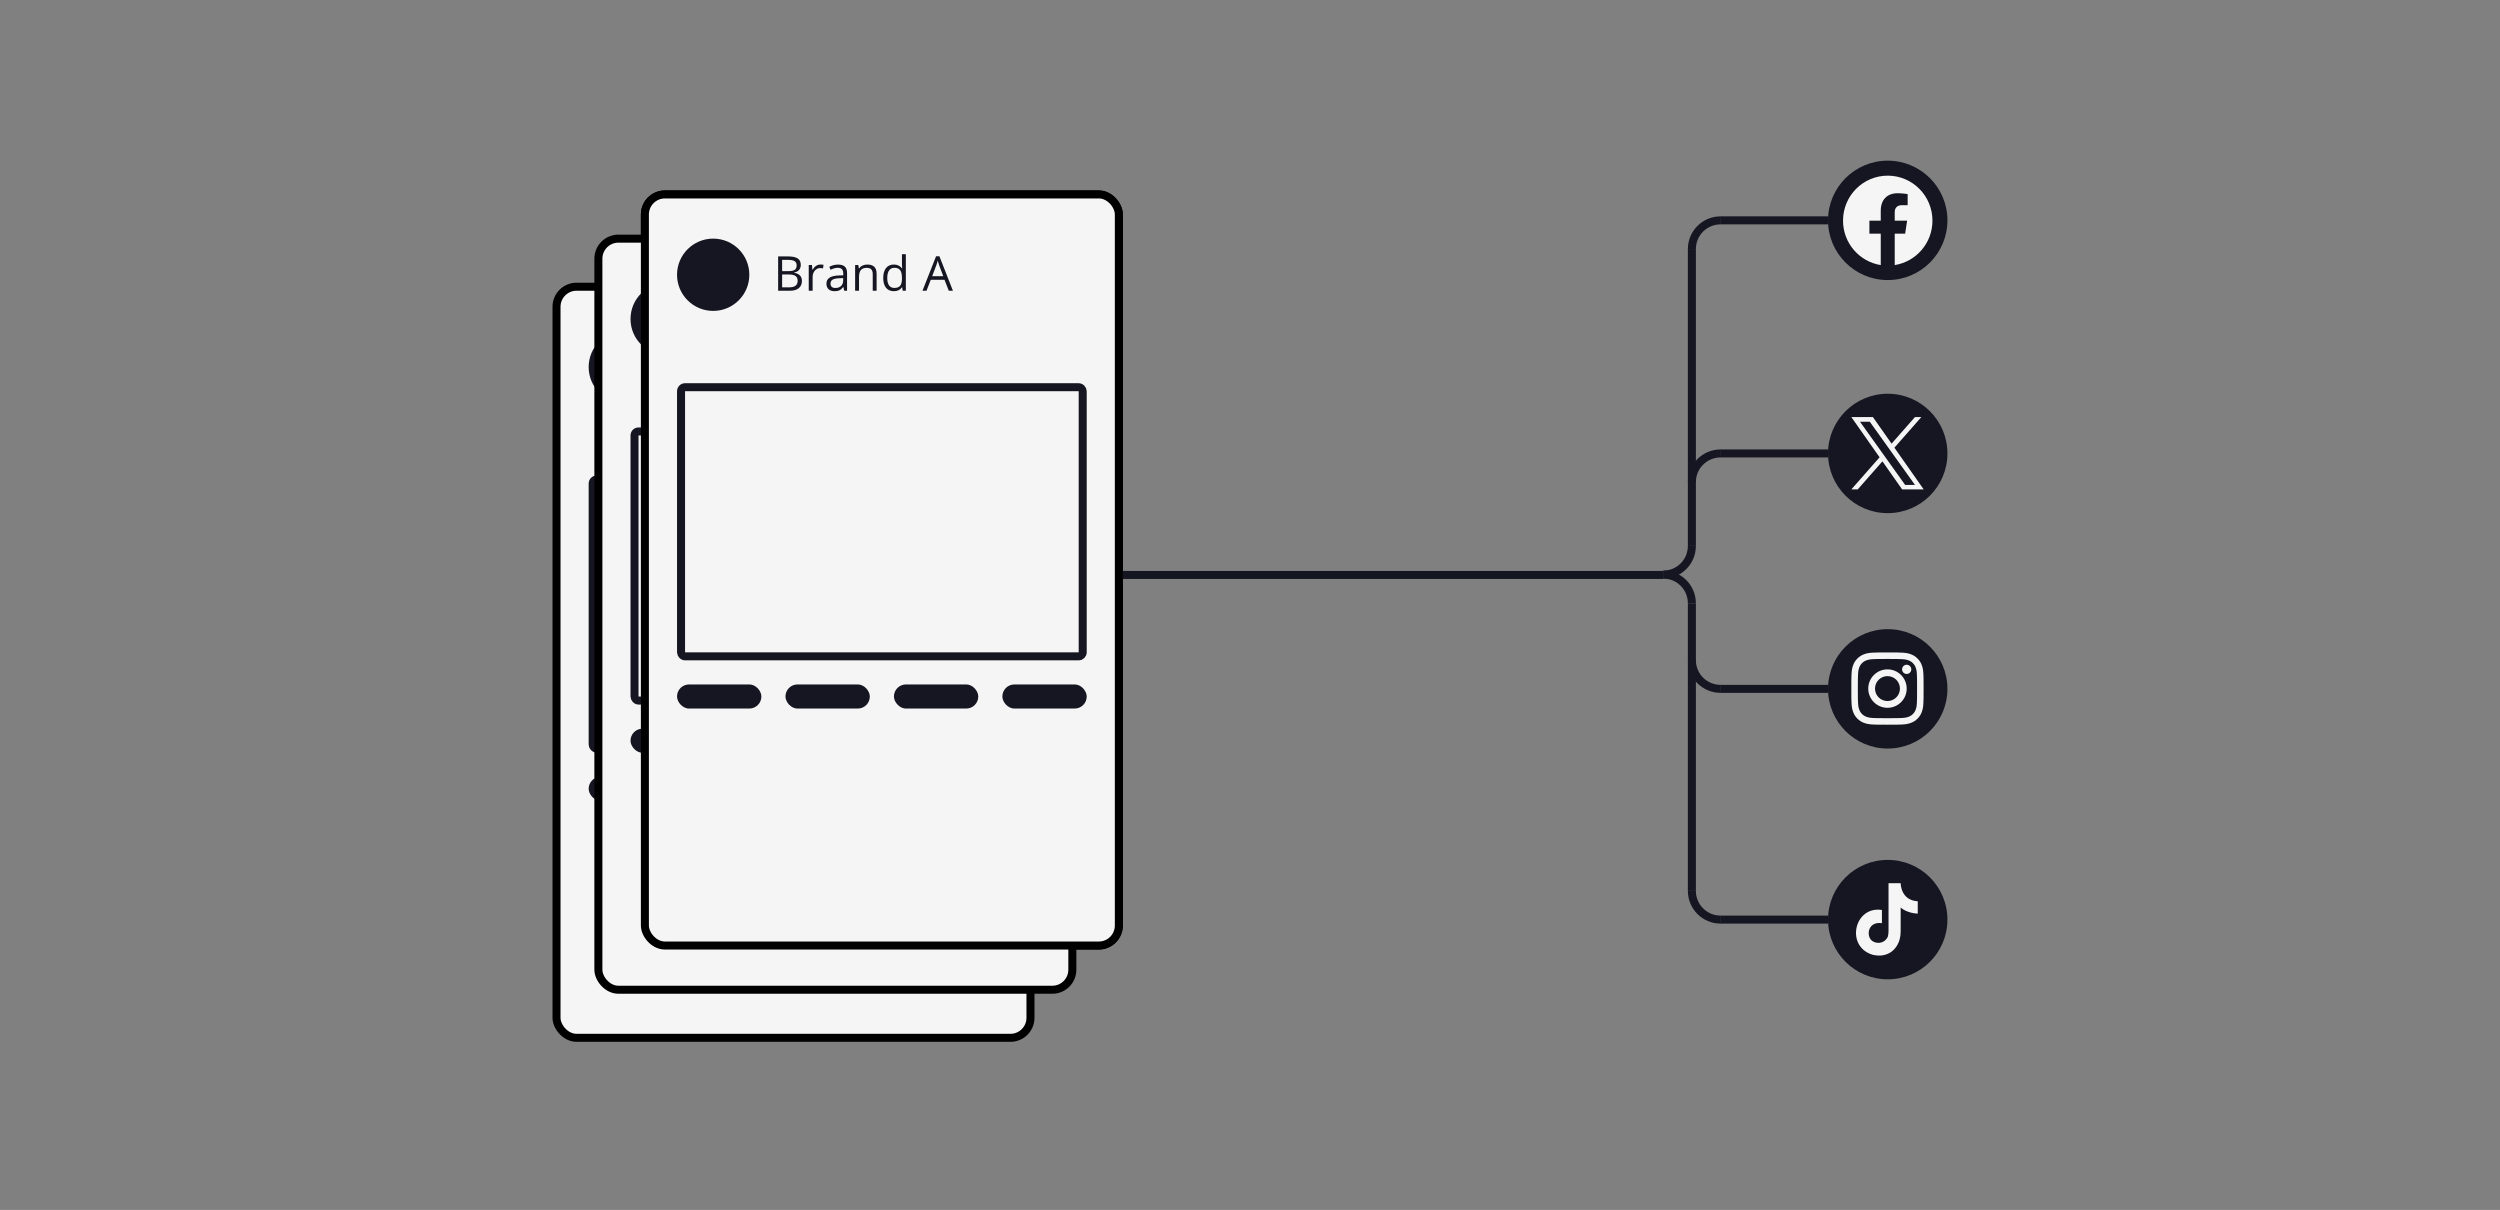 <svg width="312" height="151" viewBox="0 0 312 151" fill="none" xmlns="http://www.w3.org/2000/svg">
<rect x="0" y="0" width="312" height="151" fill="#808080" stroke="none"/>
<rect x="80.482" y="24.265" width="59.15" height="93.737" rx="2.5" stroke="black"/>
<rect x="84.994" y="48.325" width="50.128" height="33.587" rx="0.5" stroke="#161623"/>
<rect x="84.494" y="85.419" width="10.526" height="3.008" rx="1.5" fill="#161623"/>
<rect x="98.027" y="85.419" width="10.526" height="3.008" rx="1.5" fill="#161623"/>
<rect x="111.562" y="85.419" width="10.526" height="3.008" rx="1.5" fill="#161623"/>
<rect x="125.096" y="85.419" width="10.526" height="3.008" rx="1.5" fill="#161623"/>
<circle cx="89.005" cy="34.291" r="4.511" fill="#161623"/>
<path d="M97.112 32H98.322C98.891 32 99.302 32.085 99.556 32.255C99.81 32.425 99.936 32.693 99.936 33.06C99.936 33.315 99.865 33.524 99.723 33.69C99.582 33.855 99.376 33.961 99.105 34.01V34.039C99.755 34.15 100.08 34.492 100.08 35.065C100.08 35.447 99.95 35.746 99.69 35.961C99.433 36.176 99.071 36.283 98.606 36.283H97.112V32ZM97.61 33.834H98.431C98.782 33.834 99.035 33.779 99.189 33.67C99.344 33.559 99.421 33.372 99.421 33.11C99.421 32.87 99.335 32.697 99.163 32.592C98.991 32.484 98.718 32.431 98.343 32.431H97.61V33.834ZM97.61 34.256V35.858H98.504C98.85 35.858 99.109 35.792 99.283 35.659C99.459 35.524 99.547 35.315 99.547 35.029C99.547 34.764 99.457 34.568 99.277 34.443C99.1 34.318 98.828 34.256 98.463 34.256H97.61ZM102.395 33.014C102.537 33.014 102.665 33.025 102.778 33.049L102.711 33.5C102.578 33.471 102.461 33.456 102.359 33.456C102.1 33.456 101.877 33.562 101.691 33.773C101.508 33.983 101.416 34.246 101.416 34.56V36.283H100.93V33.072H101.331L101.387 33.667H101.41C101.529 33.458 101.673 33.297 101.841 33.184C102.009 33.07 102.193 33.014 102.395 33.014ZM105.354 36.283L105.257 35.826H105.233C105.073 36.027 104.913 36.164 104.753 36.236C104.595 36.307 104.396 36.342 104.158 36.342C103.84 36.342 103.59 36.26 103.408 36.096C103.229 35.932 103.139 35.698 103.139 35.395C103.139 34.747 103.657 34.407 104.694 34.376L105.239 34.358V34.159C105.239 33.907 105.185 33.722 105.075 33.602C104.968 33.481 104.795 33.421 104.557 33.421C104.289 33.421 103.986 33.503 103.648 33.667L103.499 33.295C103.657 33.209 103.83 33.142 104.018 33.093C104.207 33.044 104.396 33.02 104.586 33.02C104.969 33.02 105.252 33.105 105.436 33.274C105.621 33.444 105.714 33.717 105.714 34.092V36.283H105.354ZM104.255 35.94C104.558 35.94 104.795 35.857 104.967 35.691C105.141 35.525 105.228 35.293 105.228 34.994V34.704L104.741 34.725C104.354 34.738 104.075 34.799 103.903 34.906C103.733 35.012 103.648 35.177 103.648 35.401C103.648 35.577 103.701 35.711 103.807 35.803C103.914 35.895 104.063 35.94 104.255 35.94ZM108.916 36.283V34.206C108.916 33.944 108.856 33.749 108.737 33.62C108.618 33.491 108.432 33.427 108.178 33.427C107.842 33.427 107.596 33.518 107.439 33.699C107.283 33.881 107.205 34.181 107.205 34.599V36.283H106.719V33.072H107.114L107.193 33.512H107.217C107.316 33.353 107.456 33.231 107.636 33.145C107.815 33.058 108.016 33.014 108.236 33.014C108.623 33.014 108.914 33.107 109.109 33.295C109.305 33.48 109.402 33.778 109.402 34.188V36.283H108.916ZM112.59 35.852H112.563C112.339 36.179 112.003 36.342 111.556 36.342C111.136 36.342 110.809 36.198 110.574 35.911C110.342 35.624 110.226 35.216 110.226 34.687C110.226 34.157 110.343 33.746 110.577 33.453C110.812 33.16 111.138 33.014 111.556 33.014C111.991 33.014 112.325 33.172 112.558 33.488H112.596L112.575 33.257L112.563 33.031V31.725H113.05V36.283H112.654L112.59 35.852ZM111.617 35.935C111.949 35.935 112.189 35.845 112.338 35.665C112.488 35.483 112.563 35.191 112.563 34.789V34.687C112.563 34.231 112.487 33.907 112.335 33.714C112.185 33.519 111.943 33.421 111.611 33.421C111.326 33.421 111.107 33.532 110.955 33.755C110.805 33.976 110.729 34.288 110.729 34.692C110.729 35.102 110.805 35.412 110.955 35.621C111.105 35.83 111.326 35.935 111.617 35.935ZM118.408 36.283L117.875 34.921H116.158L115.631 36.283H115.127L116.82 31.982H117.239L118.924 36.283H118.408ZM117.72 34.473L117.222 33.145C117.157 32.977 117.091 32.772 117.022 32.527C116.979 32.715 116.918 32.921 116.838 33.145L116.334 34.473H117.72Z" fill="#161623"/>
<rect x="69.453" y="35.783" width="59.15" height="93.737" rx="2.5" fill="#F5F5F5" stroke="black"/>
<rect x="73.965" y="59.844" width="50.128" height="33.587" rx="0.5" stroke="#161623"/>
<rect x="73.465" y="96.938" width="10.526" height="3.008" rx="1.5" fill="#161623"/>
<rect x="86.998" y="96.938" width="10.526" height="3.008" rx="1.5" fill="#161623"/>
<rect x="100.533" y="96.938" width="10.526" height="3.008" rx="1.5" fill="#161623"/>
<rect x="114.066" y="96.938" width="10.526" height="3.008" rx="1.5" fill="#161623"/>
<circle cx="77.976" cy="45.81" r="4.511" fill="#161623"/>
<path d="M86.083 43.519H87.293C87.861 43.519 88.272 43.603 88.526 43.773C88.78 43.943 88.907 44.212 88.907 44.579C88.907 44.833 88.836 45.043 88.693 45.209C88.553 45.373 88.347 45.48 88.075 45.528V45.558C88.726 45.669 89.051 46.011 89.051 46.583C89.051 46.966 88.921 47.265 88.661 47.48C88.403 47.694 88.042 47.802 87.577 47.802H86.083V43.519ZM86.581 45.352H87.401C87.753 45.352 88.006 45.298 88.16 45.188C88.314 45.077 88.392 44.891 88.392 44.629C88.392 44.389 88.306 44.216 88.134 44.11C87.962 44.003 87.689 43.949 87.314 43.949H86.581V45.352ZM86.581 45.774V47.377H87.475C87.82 47.377 88.08 47.31 88.254 47.178C88.43 47.043 88.518 46.833 88.518 46.548C88.518 46.282 88.428 46.087 88.248 45.962C88.07 45.837 87.799 45.774 87.434 45.774H86.581ZM91.365 44.532C91.508 44.532 91.636 44.544 91.749 44.567L91.682 45.019C91.549 44.989 91.432 44.975 91.33 44.975C91.07 44.975 90.848 45.08 90.662 45.291C90.478 45.502 90.387 45.765 90.387 46.079V47.802H89.9V44.591H90.302L90.357 45.185H90.381C90.5 44.977 90.644 44.815 90.811 44.702C90.98 44.589 91.164 44.532 91.365 44.532ZM94.324 47.802L94.228 47.345H94.204C94.044 47.546 93.884 47.683 93.724 47.755C93.565 47.825 93.367 47.86 93.129 47.86C92.811 47.86 92.561 47.778 92.379 47.614C92.199 47.45 92.109 47.217 92.109 46.914C92.109 46.266 92.628 45.926 93.665 45.895L94.21 45.877V45.678C94.21 45.426 94.155 45.24 94.046 45.121C93.939 45 93.766 44.94 93.527 44.94C93.26 44.94 92.957 45.022 92.619 45.185L92.47 44.813C92.628 44.727 92.801 44.66 92.988 44.611C93.178 44.562 93.367 44.538 93.557 44.538C93.939 44.538 94.223 44.623 94.406 44.793C94.592 44.963 94.685 45.235 94.685 45.61V47.802H94.324ZM93.226 47.459C93.528 47.459 93.766 47.376 93.938 47.21C94.111 47.044 94.198 46.812 94.198 46.513V46.223L93.712 46.243C93.325 46.257 93.046 46.317 92.874 46.425C92.704 46.53 92.619 46.695 92.619 46.92C92.619 47.096 92.672 47.23 92.777 47.321C92.885 47.413 93.034 47.459 93.226 47.459ZM97.887 47.802V45.725C97.887 45.463 97.827 45.268 97.708 45.139C97.589 45.01 97.402 44.945 97.148 44.945C96.812 44.945 96.566 45.036 96.41 45.218C96.254 45.399 96.176 45.699 96.176 46.117V47.802H95.689V44.591H96.085L96.164 45.03H96.188C96.287 44.872 96.427 44.75 96.606 44.664C96.786 44.576 96.986 44.532 97.207 44.532C97.594 44.532 97.885 44.626 98.08 44.813C98.275 44.999 98.373 45.297 98.373 45.707V47.802H97.887ZM101.561 47.371H101.534C101.31 47.697 100.974 47.86 100.526 47.86C100.106 47.86 99.779 47.717 99.545 47.43C99.312 47.143 99.196 46.734 99.196 46.205C99.196 45.676 99.314 45.265 99.548 44.972C99.782 44.679 100.108 44.532 100.526 44.532C100.962 44.532 101.296 44.69 101.528 45.007H101.566L101.546 44.775L101.534 44.55V43.243H102.021V47.802H101.625L101.561 47.371ZM100.588 47.453C100.92 47.453 101.16 47.363 101.309 47.184C101.459 47.002 101.534 46.71 101.534 46.308V46.205C101.534 45.75 101.458 45.426 101.306 45.232C101.155 45.037 100.914 44.94 100.582 44.94C100.297 44.94 100.078 45.051 99.926 45.273C99.775 45.494 99.7 45.807 99.7 46.211C99.7 46.621 99.775 46.931 99.926 47.14C100.076 47.349 100.297 47.453 100.588 47.453ZM107.379 47.802L106.846 46.44H105.129L104.602 47.802H104.098L105.791 43.501H106.21L107.895 47.802H107.379ZM106.69 45.991L106.192 44.664C106.128 44.496 106.062 44.29 105.993 44.046C105.95 44.233 105.889 44.44 105.809 44.664L105.305 45.991H106.69Z" fill="#161623"/>
<rect x="74.678" y="29.783" width="59.15" height="93.737" rx="2.5" fill="#F5F5F5" stroke="black"/>
<rect x="79.189" y="53.844" width="50.128" height="33.587" rx="0.5" stroke="#161623"/>
<rect x="78.689" y="90.938" width="10.526" height="3.008" rx="1.5" fill="#161623"/>
<rect x="92.223" y="90.938" width="10.526" height="3.008" rx="1.5" fill="#161623"/>
<rect x="105.758" y="90.938" width="10.526" height="3.008" rx="1.5" fill="#161623"/>
<rect x="119.291" y="90.938" width="10.526" height="3.008" rx="1.5" fill="#161623"/>
<circle cx="83.2" cy="39.81" r="4.511" fill="#161623"/>
<path d="M91.308 37.519H92.518C93.086 37.519 93.497 37.603 93.751 37.773C94.005 37.943 94.132 38.212 94.132 38.579C94.132 38.833 94.061 39.043 93.918 39.209C93.777 39.373 93.571 39.48 93.3 39.528V39.558C93.95 39.669 94.275 40.011 94.275 40.583C94.275 40.966 94.145 41.265 93.886 41.48C93.628 41.694 93.267 41.802 92.802 41.802H91.308V37.519ZM91.806 39.352H92.626C92.978 39.352 93.231 39.298 93.385 39.188C93.539 39.077 93.616 38.891 93.616 38.629C93.616 38.389 93.53 38.216 93.358 38.11C93.186 38.003 92.913 37.949 92.538 37.949H91.806V39.352ZM91.806 39.774V41.377H92.699C93.045 41.377 93.305 41.31 93.478 41.178C93.654 41.043 93.742 40.833 93.742 40.548C93.742 40.282 93.652 40.087 93.473 39.962C93.295 39.837 93.023 39.774 92.658 39.774H91.806ZM96.59 38.532C96.732 38.532 96.86 38.544 96.974 38.567L96.906 39.019C96.773 38.989 96.656 38.975 96.555 38.975C96.295 38.975 96.072 39.08 95.887 39.291C95.703 39.502 95.611 39.765 95.611 40.079V41.802H95.125V38.591H95.526L95.582 39.185H95.606C95.725 38.977 95.868 38.815 96.036 38.702C96.204 38.589 96.389 38.532 96.59 38.532ZM99.549 41.802L99.452 41.345H99.429C99.269 41.546 99.108 41.683 98.948 41.755C98.79 41.825 98.592 41.86 98.353 41.86C98.035 41.86 97.785 41.778 97.603 41.614C97.424 41.45 97.334 41.217 97.334 40.914C97.334 40.266 97.853 39.926 98.89 39.895L99.435 39.877V39.678C99.435 39.426 99.38 39.24 99.27 39.121C99.163 39 98.99 38.94 98.752 38.94C98.484 38.94 98.182 39.022 97.844 39.185L97.694 38.813C97.853 38.727 98.025 38.66 98.213 38.611C98.402 38.562 98.592 38.538 98.781 38.538C99.164 38.538 99.447 38.623 99.631 38.793C99.816 38.963 99.909 39.235 99.909 39.61V41.802H99.549ZM98.45 41.459C98.753 41.459 98.99 41.376 99.162 41.21C99.336 41.044 99.423 40.812 99.423 40.513V40.223L98.936 40.243C98.55 40.257 98.27 40.317 98.099 40.425C97.929 40.53 97.844 40.695 97.844 40.92C97.844 41.096 97.897 41.23 98.002 41.321C98.109 41.413 98.259 41.459 98.45 41.459ZM103.111 41.802V39.725C103.111 39.463 103.052 39.268 102.933 39.139C102.813 39.01 102.627 38.945 102.373 38.945C102.037 38.945 101.791 39.036 101.635 39.218C101.479 39.399 101.4 39.699 101.4 40.117V41.802H100.914V38.591H101.31L101.389 39.03H101.412C101.512 38.872 101.651 38.75 101.831 38.664C102.011 38.576 102.211 38.532 102.432 38.532C102.818 38.532 103.109 38.626 103.305 38.813C103.5 38.999 103.598 39.297 103.598 39.707V41.802H103.111ZM106.785 41.371H106.759C106.534 41.697 106.198 41.86 105.751 41.86C105.331 41.86 105.004 41.717 104.77 41.43C104.537 41.143 104.421 40.734 104.421 40.205C104.421 39.676 104.538 39.265 104.772 38.972C105.007 38.679 105.333 38.532 105.751 38.532C106.187 38.532 106.521 38.69 106.753 39.007H106.791L106.771 38.775L106.759 38.55V37.243H107.245V41.802H106.85L106.785 41.371ZM105.812 41.453C106.145 41.453 106.385 41.363 106.533 41.184C106.684 41.002 106.759 40.71 106.759 40.308V40.205C106.759 39.75 106.683 39.426 106.53 39.232C106.38 39.037 106.139 38.94 105.807 38.94C105.521 38.94 105.303 39.051 105.15 39.273C105 39.494 104.925 39.807 104.925 40.211C104.925 40.621 105 40.931 105.15 41.14C105.301 41.349 105.521 41.453 105.812 41.453ZM112.604 41.802L112.07 40.44H110.354L109.826 41.802H109.322L111.016 37.501H111.435L113.119 41.802H112.604ZM111.915 39.991L111.417 38.664C111.353 38.496 111.286 38.29 111.218 38.046C111.175 38.233 111.113 38.44 111.033 38.664L110.529 39.991H111.915Z" fill="#161623"/>
<rect x="80.482" y="24.265" width="59.15" height="93.737" rx="2.5" fill="#F5F5F5" stroke="black"/>
<rect x="84.994" y="48.325" width="50.128" height="33.587" rx="0.5" stroke="#161623"/>
<rect x="84.494" y="85.419" width="10.526" height="3.008" rx="1.5" fill="#161623"/>
<rect x="98.027" y="85.419" width="10.526" height="3.008" rx="1.5" fill="#161623"/>
<rect x="111.562" y="85.419" width="10.526" height="3.008" rx="1.5" fill="#161623"/>
<rect x="125.096" y="85.419" width="10.526" height="3.008" rx="1.5" fill="#161623"/>
<circle cx="89.005" cy="34.291" r="4.511" fill="#161623"/>
<path d="M97.112 32H98.322C98.891 32 99.302 32.085 99.556 32.255C99.81 32.425 99.936 32.693 99.936 33.06C99.936 33.315 99.865 33.524 99.723 33.69C99.582 33.855 99.376 33.961 99.105 34.01V34.039C99.755 34.15 100.08 34.492 100.08 35.065C100.08 35.447 99.95 35.746 99.69 35.961C99.433 36.176 99.071 36.283 98.606 36.283H97.112V32ZM97.61 33.834H98.431C98.782 33.834 99.035 33.779 99.189 33.67C99.344 33.559 99.421 33.372 99.421 33.11C99.421 32.87 99.335 32.697 99.163 32.592C98.991 32.484 98.718 32.431 98.343 32.431H97.61V33.834ZM97.61 34.256V35.858H98.504C98.85 35.858 99.109 35.792 99.283 35.659C99.459 35.524 99.547 35.315 99.547 35.029C99.547 34.764 99.457 34.568 99.277 34.443C99.1 34.318 98.828 34.256 98.463 34.256H97.61ZM102.395 33.014C102.537 33.014 102.665 33.025 102.778 33.049L102.711 33.5C102.578 33.471 102.461 33.456 102.359 33.456C102.1 33.456 101.877 33.562 101.691 33.773C101.508 33.983 101.416 34.246 101.416 34.56V36.283H100.93V33.072H101.331L101.387 33.667H101.41C101.529 33.458 101.673 33.297 101.841 33.184C102.009 33.07 102.193 33.014 102.395 33.014ZM105.354 36.283L105.257 35.826H105.233C105.073 36.027 104.913 36.164 104.753 36.236C104.595 36.307 104.396 36.342 104.158 36.342C103.84 36.342 103.59 36.26 103.408 36.096C103.229 35.932 103.139 35.698 103.139 35.395C103.139 34.747 103.657 34.407 104.694 34.376L105.239 34.358V34.159C105.239 33.907 105.185 33.722 105.075 33.602C104.968 33.481 104.795 33.421 104.557 33.421C104.289 33.421 103.986 33.503 103.648 33.667L103.499 33.295C103.657 33.209 103.83 33.142 104.018 33.093C104.207 33.044 104.396 33.02 104.586 33.02C104.969 33.02 105.252 33.105 105.436 33.274C105.621 33.444 105.714 33.717 105.714 34.092V36.283H105.354ZM104.255 35.94C104.558 35.94 104.795 35.857 104.967 35.691C105.141 35.525 105.228 35.293 105.228 34.994V34.704L104.741 34.725C104.354 34.738 104.075 34.799 103.903 34.906C103.733 35.012 103.648 35.177 103.648 35.401C103.648 35.577 103.701 35.711 103.807 35.803C103.914 35.895 104.063 35.94 104.255 35.94ZM108.916 36.283V34.206C108.916 33.944 108.856 33.749 108.737 33.62C108.618 33.491 108.432 33.427 108.178 33.427C107.842 33.427 107.596 33.518 107.439 33.699C107.283 33.881 107.205 34.181 107.205 34.599V36.283H106.719V33.072H107.114L107.193 33.512H107.217C107.316 33.353 107.456 33.231 107.636 33.145C107.815 33.058 108.016 33.014 108.236 33.014C108.623 33.014 108.914 33.107 109.109 33.295C109.305 33.48 109.402 33.778 109.402 34.188V36.283H108.916ZM112.59 35.852H112.563C112.339 36.179 112.003 36.342 111.556 36.342C111.136 36.342 110.809 36.198 110.574 35.911C110.342 35.624 110.226 35.216 110.226 34.687C110.226 34.157 110.343 33.746 110.577 33.453C110.812 33.16 111.138 33.014 111.556 33.014C111.991 33.014 112.325 33.172 112.558 33.488H112.596L112.575 33.257L112.563 33.031V31.725H113.05V36.283H112.654L112.59 35.852ZM111.617 35.935C111.949 35.935 112.189 35.845 112.338 35.665C112.488 35.483 112.563 35.191 112.563 34.789V34.687C112.563 34.231 112.487 33.907 112.335 33.714C112.185 33.519 111.943 33.421 111.611 33.421C111.326 33.421 111.107 33.532 110.955 33.755C110.805 33.976 110.729 34.288 110.729 34.692C110.729 35.102 110.805 35.412 110.955 35.621C111.105 35.83 111.326 35.935 111.617 35.935ZM118.408 36.283L117.875 34.921H116.158L115.631 36.283H115.127L116.82 31.982H117.239L118.924 36.283H118.408ZM117.72 34.473L117.222 33.145C117.157 32.977 117.091 32.772 117.022 32.527C116.979 32.715 116.918 32.921 116.838 33.145L116.334 34.473H117.72Z" fill="#161623"/>
<circle cx="235.588" cy="27.501" r="7.451" fill="#161623"/>
<path d="M241.17 27.536C241.17 24.435 238.672 21.922 235.59 21.922C232.508 21.922 230.01 24.435 230.01 27.536C230.01 30.338 232.05 32.661 234.718 33.082V29.159H233.301V27.536H234.718V26.299C234.718 24.892 235.551 24.115 236.826 24.115C237.436 24.115 238.075 24.225 238.075 24.225V25.606H237.371C236.678 25.606 236.462 26.039 236.462 26.483V27.536H238.009L237.762 29.159H236.462V33.082C239.129 32.661 241.17 30.338 241.17 27.536Z" fill="#F5F5F5"/>
<circle cx="235.588" cy="114.766" r="7.451" fill="#161623"/>
<path fill-rule="evenodd" clip-rule="evenodd" d="M237.207 110.223V110.23C237.207 110.368 237.248 112.356 239.334 112.48C239.334 114.33 239.335 112.48 239.335 114.016C239.178 114.026 237.962 113.938 237.205 113.262L237.202 116.253C237.221 117.607 236.467 118.935 235.056 119.203C234.661 119.278 234.305 119.286 233.708 119.156C230.265 118.126 231.409 113.019 234.866 113.566C234.866 115.214 234.866 113.565 234.866 115.214C233.439 115.004 232.961 116.192 233.34 117.043C233.686 117.817 235.107 117.985 235.603 116.893C235.66 116.679 235.688 116.435 235.688 116.161V110.223H237.207Z" fill="#F5F5F5"/>
<circle cx="235.588" cy="56.59" r="7.451" fill="#161623"/>
<path d="M236.422 55.872L239.785 52.047H238.988L236.068 55.368L233.735 52.047H231.045L234.572 57.07L231.045 61.081H231.842L234.926 57.574L237.389 61.081H240.079L236.421 55.872H236.422ZM235.33 57.114L234.973 56.614L232.129 52.634H233.353L235.648 55.846L236.005 56.346L238.988 60.521H237.764L235.33 57.114V57.114Z" fill="#F5F5F5"/>
<circle cx="235.588" cy="85.969" r="7.451" fill="#161623"/>
<path d="M235.556 82.238C236.759 82.238 236.902 82.243 237.377 82.264C237.817 82.284 238.056 82.358 238.215 82.42C238.425 82.501 238.575 82.599 238.733 82.757C238.891 82.915 238.989 83.065 239.07 83.275C239.132 83.434 239.205 83.673 239.225 84.112C239.247 84.588 239.252 84.73 239.252 85.934C239.252 87.138 239.247 87.281 239.225 87.756C239.205 88.196 239.132 88.434 239.07 88.593C238.988 88.804 238.891 88.954 238.733 89.112C238.575 89.27 238.425 89.367 238.215 89.449C238.056 89.511 237.817 89.584 237.377 89.604C236.902 89.626 236.759 89.63 235.556 89.63C234.352 89.63 234.209 89.626 233.734 89.604C233.294 89.584 233.055 89.511 232.896 89.449C232.686 89.367 232.536 89.269 232.378 89.112C232.22 88.954 232.122 88.804 232.041 88.593C231.979 88.434 231.906 88.196 231.886 87.756C231.864 87.281 231.859 87.138 231.859 85.934C231.859 84.73 231.864 84.588 231.886 84.112C231.906 83.673 231.979 83.434 232.041 83.275C232.123 83.065 232.22 82.915 232.378 82.757C232.536 82.599 232.686 82.501 232.896 82.42C233.055 82.358 233.294 82.284 233.734 82.264C234.209 82.243 234.352 82.238 235.556 82.238ZM235.556 81.426C234.331 81.426 234.178 81.431 233.697 81.453C233.217 81.475 232.889 81.551 232.602 81.663C232.306 81.778 232.054 81.932 231.804 82.183C231.553 82.433 231.399 82.685 231.284 82.981C231.172 83.268 231.096 83.596 231.074 84.076C231.052 84.556 231.047 84.71 231.047 85.934C231.047 87.159 231.052 87.312 231.074 87.793C231.096 88.273 231.172 88.601 231.284 88.888C231.399 89.184 231.553 89.436 231.804 89.686C232.054 89.937 232.306 90.091 232.602 90.206C232.889 90.318 233.217 90.394 233.697 90.416C234.178 90.438 234.331 90.443 235.556 90.443C236.78 90.443 236.934 90.438 237.414 90.416C237.894 90.394 238.222 90.318 238.509 90.206C238.805 90.091 239.057 89.937 239.307 89.686C239.558 89.436 239.712 89.184 239.827 88.888C239.939 88.601 240.015 88.273 240.037 87.793C240.059 87.312 240.064 87.159 240.064 85.934C240.064 84.71 240.059 84.556 240.037 84.076C240.015 83.596 239.939 83.268 239.827 82.981C239.712 82.685 239.558 82.433 239.307 82.183C239.057 81.932 238.805 81.778 238.509 81.663C238.222 81.551 237.894 81.475 237.414 81.453C236.934 81.431 236.78 81.426 235.556 81.426Z" fill="#F5F5F5"/>
<path d="M235.556 83.537C234.232 83.537 233.158 84.611 233.158 85.935C233.158 87.26 234.232 88.334 235.556 88.334C236.881 88.334 237.955 87.26 237.955 85.935C237.955 84.611 236.881 83.537 235.556 83.537ZM235.556 87.492C234.697 87.492 234 86.795 234 85.935C234 85.076 234.697 84.379 235.556 84.379C236.416 84.379 237.113 85.076 237.113 85.935C237.113 86.795 236.416 87.492 235.556 87.492Z" fill="#F5F5F5"/>
<path d="M237.954 84.111C238.272 84.111 238.53 83.853 238.53 83.535C238.53 83.218 238.272 82.96 237.954 82.96C237.637 82.96 237.379 83.218 237.379 83.535C237.379 83.853 237.637 84.111 237.954 84.111Z" fill="#F5F5F5"/>
<line x1="140.133" y1="71.754" x2="207.588" y2="71.754" stroke="#161623"/>
<line x1="211.146" y1="68.131" x2="211.146" y2="31.079" stroke="#161623"/>
<line x1="211.146" y1="111.188" x2="211.146" y2="75.288" stroke="#161623"/>
<path d="M211.145 68.131C211.145 70.107 209.552 71.709 207.588 71.709" stroke="#161623"/>
<line x1="214.684" y1="27.499" x2="228.136" y2="27.499" stroke="#161623"/>
<path d="M211.146 31.079C211.146 29.103 212.748 27.501 214.725 27.501" stroke="#161623"/>
<line x1="214.684" y1="56.588" x2="228.136" y2="56.588" stroke="#161623"/>
<path d="M211.146 60.168C211.146 58.192 212.748 56.59 214.725 56.59" stroke="#161623"/>
<line y1="-0.5" x2="13.452" y2="-0.5" transform="matrix(1 -4.77102e-07 -2.00131e-07 -1 214.684 85.471)" stroke="#161623"/>
<path d="M211.146 82.391C211.146 84.367 212.748 85.969 214.725 85.969" stroke="#161623"/>
<line y1="-0.5" x2="13.452" y2="-0.5" transform="matrix(1 -4.77102e-07 -2.00131e-07 -1 214.684 114.268)" stroke="#161623"/>
<path d="M211.146 111.188C211.146 113.164 212.748 114.766 214.725 114.766" stroke="#161623"/>
<path d="M207.588 71.71C209.552 71.71 211.145 73.312 211.145 75.288" stroke="#161623"/>
</svg>
